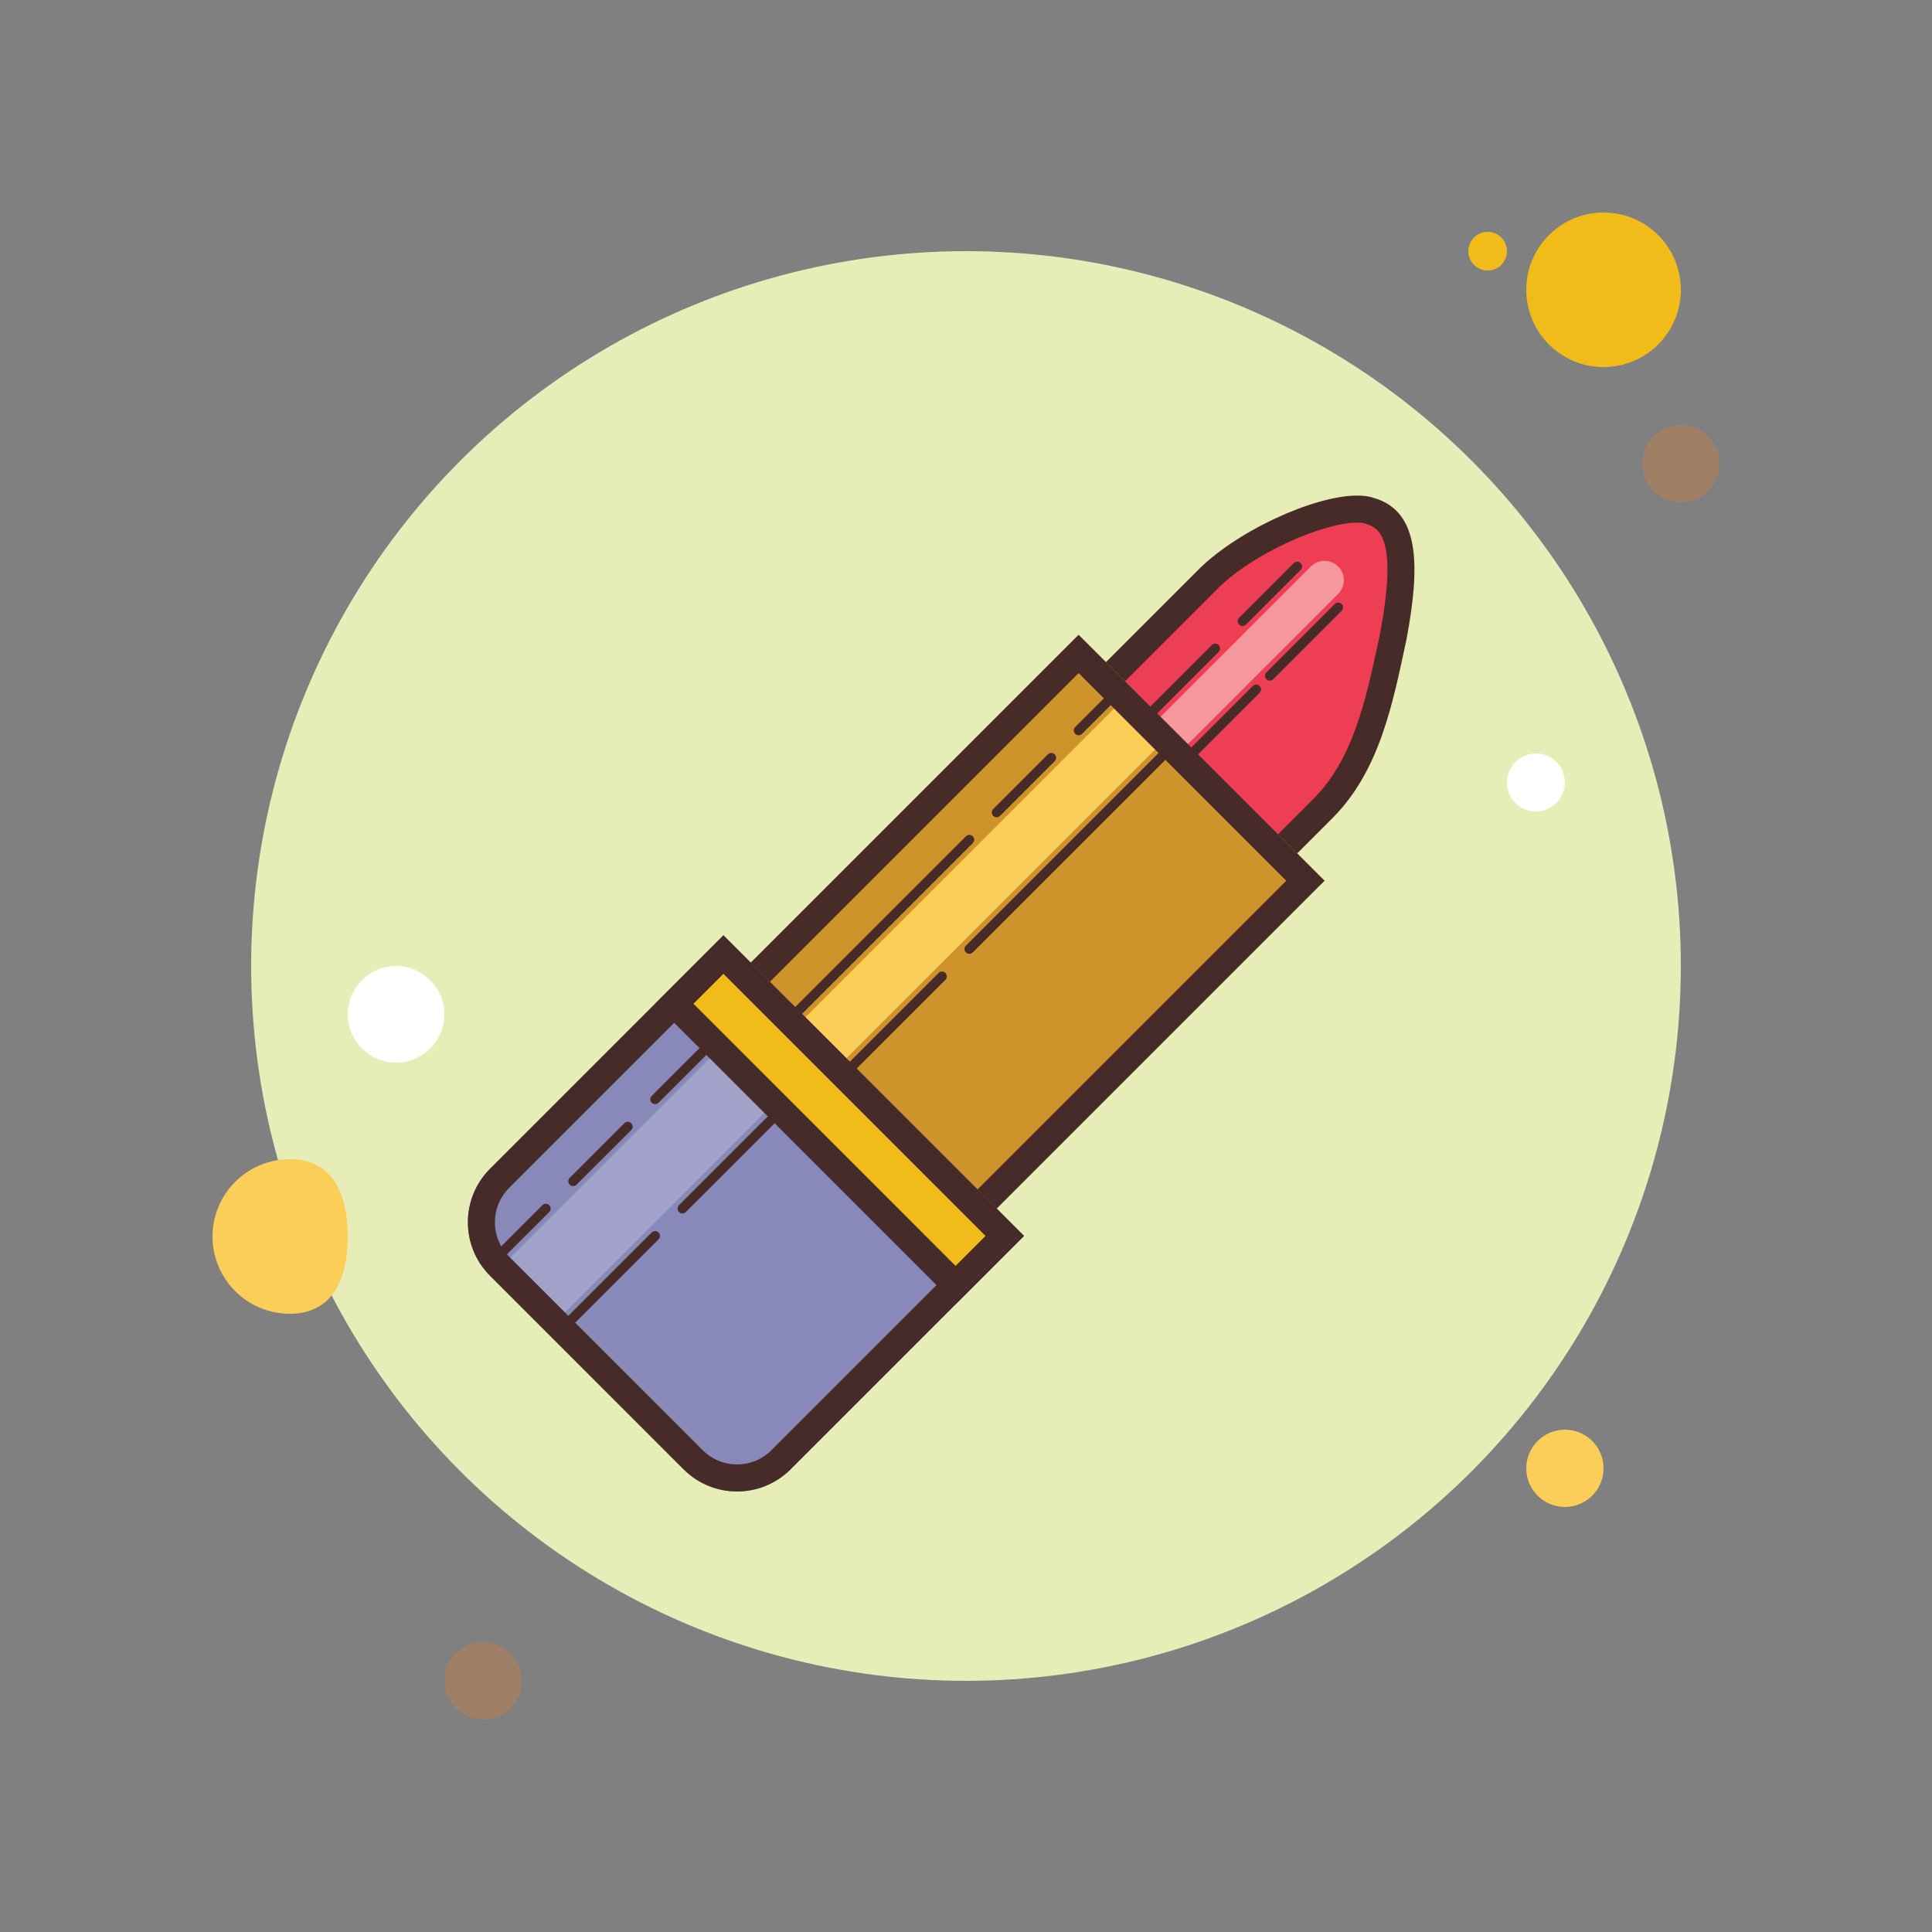 <svg xmlns="http://www.w3.org/2000/svg"  viewBox="0 0 100 100" width="100px" height="100px"><rect x="0" y="0" width="100" height="100" fill="#808080" stroke="none"/><circle cx="77" cy="13" r="1" fill="#f1bc19"/><circle cx="50" cy="50" r="37" fill="#e6edb7"/><circle cx="83" cy="15" r="4" fill="#f1bc19"/><circle cx="87" cy="24" r="2" fill="#9f8066"/><circle cx="81" cy="76" r="2" fill="#fbcd59"/><path fill="#fbcd59" d="M18,64c0,2.209-0.791,4-3,4s-4-1.791-4-4c0-2.209,1.791-4,4-4S18,61.791,18,64z"/><circle cx="25" cy="87" r="2" fill="#9f8066"/><circle cx="20.5" cy="52.5" r="2.5" fill="#fff"/><circle cx="79.5" cy="40.5" r="1.5" fill="#fff"/><g><path fill="#ee3e54" d="M55.829,54.102c-0.254,0-0.492-0.099-0.672-0.278l-7.566-7.566c-0.37-0.37-0.37-0.973,0-1.344 l14.799-14.799c1.824-1.906,5.713-3.765,7.861-3.765c0.266,0,0.491,0.032,0.651,0.092c1.647,0.496,1.984,2.381,1.208,6.522 l-0.075,0.354c-0.663,3.106-1.349,6.319-3.564,8.535l-11.971,11.97C56.321,54.003,56.083,54.102,55.829,54.102z"/><path fill="#472b29" d="M70.252,27.05c0.259,0,0.377,0.037,0.406,0.048l0.044,0.017l0.045,0.013 c0.818,0.246,1.537,1.115,0.683,5.672l-0.08,0.374c-0.642,3.006-1.305,6.115-3.375,8.185L56.006,53.329 c-0.06,0.061-0.129,0.073-0.177,0.073c-0.047,0-0.116-0.013-0.177-0.073l-7.566-7.566c-0.098-0.098-0.098-0.256,0-0.354 l14.82-14.821C64.73,28.683,68.47,27.05,70.252,27.05 M70.252,25.65c-2.278,0-6.369,1.893-8.357,3.97L47.096,44.419 c-0.644,0.645-0.644,1.689,0,2.333l7.566,7.566c0.322,0.322,0.744,0.483,1.167,0.483c0.422,0,0.845-0.161,1.167-0.483 l11.971-11.971c2.454-2.454,3.126-5.955,3.833-9.254c0.707-3.771,0.707-6.6-1.65-7.307h0 C70.902,25.694,70.598,25.65,70.252,25.65L70.252,25.65z"/><rect width="26" height="18" x="40.001" y="39.415" fill="#ce942b" transform="rotate(-45.001 53 48.415)"/><rect width="23" height="3" x="39.379" y="44.086" fill="#fbcd59" transform="rotate(-45.001 50.88 45.587)"/><path fill="#f4989e" d="M60.779,39.222l-1.414-1.414l8.485-8.485c0.391-0.391,1.024-0.391,1.414,0h0 c0.391,0.391,0.391,1.024,0,1.414L60.779,39.222z"/><path fill="#472b29" d="M55.829,34.838l10.748,10.748L50.172,61.991L39.424,51.243L55.829,34.838 M55.829,32.858 L37.444,51.243l12.728,12.728l18.385-18.385L55.829,32.858L55.829,32.858z"/><path fill="#8889b9" d="M35.382,76.051L25.365,66.033c-1.53-1.53-1.53-4.009,0-5.539l12.08-12.08l15.556,15.556 l-12.08,12.08C39.391,77.58,36.912,77.58,35.382,76.051z"/><rect width="17" height="4" x="25.055" y="58.789" fill="#a1a1ca" transform="rotate(-45.001 33.555 60.79)"/><rect width="3.6" height="20.6" x="41.655" y="47.66" fill="#f1bc19" transform="rotate(-44.992 43.458 57.963)"/><path fill="#472b29" d="M37.444,50.395l13.576,13.576l-1.556,1.556L35.889,51.95L37.444,50.395 M37.444,48.415 l-3.536,3.536l15.556,15.556l3.536-3.536L37.444,48.415L37.444,48.415z"/><path fill="#472b29" d="M37.444,50.395l13.576,13.576l-11.09,11.09c-0.475,0.476-1.107,0.737-1.78,0.737 s-1.304-0.262-1.78-0.737L26.354,65.043c-0.475-0.475-0.737-1.107-0.737-1.779c0-0.672,0.262-1.304,0.737-1.78L37.444,50.395 M37.444,48.415l-12.08,12.08c-1.53,1.53-1.53,4.01,0,5.539l10.017,10.018c0.765,0.765,1.767,1.147,2.77,1.147 c1.002,0,2.005-0.382,2.77-1.147l12.08-12.08L37.444,48.415L37.444,48.415z"/><path fill="#472b29" d="M40.98,52.907c-0.064,0-0.128-0.024-0.177-0.073c-0.098-0.098-0.098-0.256,0-0.354l9.192-9.192 c0.098-0.098,0.256-0.098,0.354,0s0.098,0.256,0,0.354l-9.192,9.192C41.108,52.883,41.044,52.907,40.98,52.907z"/><path fill="#472b29" d="M43.808,55.736c-0.064,0-0.128-0.024-0.177-0.073c-0.098-0.098-0.098-0.256,0-0.354l4.95-4.95 c0.098-0.098,0.256-0.098,0.354,0s0.098,0.256,0,0.354l-4.95,4.95C43.936,55.711,43.872,55.736,43.808,55.736z"/><path fill="#472b29" d="M50.172,49.372c-0.064,0-0.128-0.024-0.177-0.073c-0.098-0.098-0.098-0.256,0-0.354l10.607-10.606 c0.098-0.098,0.256-0.098,0.354,0s0.098,0.256,0,0.354L50.349,49.298C50.3,49.347,50.236,49.372,50.172,49.372z"/><path fill="#472b29" d="M61.486,39.472c-0.064,0-0.128-0.024-0.177-0.073c-0.098-0.098-0.098-0.256,0-0.354l3.535-3.536 c0.098-0.098,0.256-0.098,0.354,0s0.098,0.256,0,0.354l-3.535,3.536C61.614,39.448,61.551,39.472,61.486,39.472z"/><path fill="#472b29" d="M59.364,37.351c-0.064,0-0.128-0.024-0.177-0.073c-0.098-0.098-0.098-0.256,0-0.354l3.536-3.536 c0.098-0.098,0.256-0.098,0.354,0s0.098,0.256,0,0.354l-3.536,3.536C59.492,37.326,59.429,37.351,59.364,37.351z"/><path fill="#472b29" d="M64.314,32.401c-0.064,0-0.128-0.024-0.177-0.073c-0.098-0.098-0.098-0.256,0-0.354l2.828-2.829 c0.098-0.098,0.256-0.098,0.354,0s0.098,0.256,0,0.354l-2.828,2.829C64.442,32.377,64.379,32.401,64.314,32.401z"/><path fill="#472b29" d="M65.729,35.229c-0.064,0-0.128-0.024-0.177-0.073c-0.098-0.098-0.098-0.256,0-0.354l3.536-3.536 c0.098-0.098,0.256-0.098,0.354,0s0.098,0.256,0,0.354l-3.536,3.536C65.856,35.205,65.793,35.229,65.729,35.229z"/><path fill="#472b29" d="M28.959,69.171c-0.064,0-0.128-0.024-0.177-0.073c-0.098-0.098-0.098-0.256,0-0.354l4.95-4.95 c0.098-0.098,0.256-0.098,0.354,0s0.098,0.256,0,0.354l-4.95,4.95C29.087,69.146,29.023,69.171,28.959,69.171z"/><path fill="#472b29" d="M35.323,62.807c-0.064,0-0.128-0.024-0.177-0.073c-0.098-0.098-0.098-0.256,0-0.354l4.95-4.95 c0.098-0.098,0.256-0.098,0.354,0s0.098,0.256,0,0.354l-4.95,4.95C35.451,62.782,35.387,62.807,35.323,62.807z"/><path fill="#472b29" d="M33.909,57.15c-0.064,0-0.128-0.024-0.177-0.073c-0.098-0.098-0.098-0.256,0-0.354l2.829-2.829 c0.098-0.098,0.256-0.098,0.354,0s0.098,0.256,0,0.354l-2.829,2.829C34.037,57.125,33.973,57.15,33.909,57.15z"/><path fill="#472b29" d="M29.666,61.392c-0.064,0-0.128-0.024-0.177-0.073c-0.098-0.098-0.098-0.256,0-0.354l2.829-2.828 c0.098-0.098,0.256-0.098,0.354,0s0.098,0.256,0,0.354l-2.829,2.828C29.794,61.368,29.73,61.392,29.666,61.392z"/><path fill="#472b29" d="M25.423,65.635c-0.064,0-0.128-0.024-0.177-0.073c-0.098-0.098-0.098-0.256,0-0.354l2.829-2.828 c0.098-0.098,0.256-0.098,0.354,0s0.098,0.256,0,0.354L25.6,65.562C25.551,65.611,25.487,65.635,25.423,65.635z"/><g><path fill="#472b29" d="M51.587,42.301c-0.064,0-0.128-0.024-0.177-0.073c-0.098-0.098-0.098-0.256,0-0.354l2.828-2.828 c0.098-0.098,0.256-0.098,0.354,0s0.098,0.256,0,0.354l-2.828,2.828C51.715,42.276,51.651,42.301,51.587,42.301z"/></g><g><path fill="#472b29" d="M55.829,38.058c-0.064,0-0.128-0.024-0.177-0.073c-0.098-0.098-0.098-0.256,0-0.354l2.121-2.121 c0.098-0.098,0.256-0.098,0.354,0s0.098,0.256,0,0.354l-2.121,2.121C55.957,38.033,55.894,38.058,55.829,38.058z"/></g></g></svg>